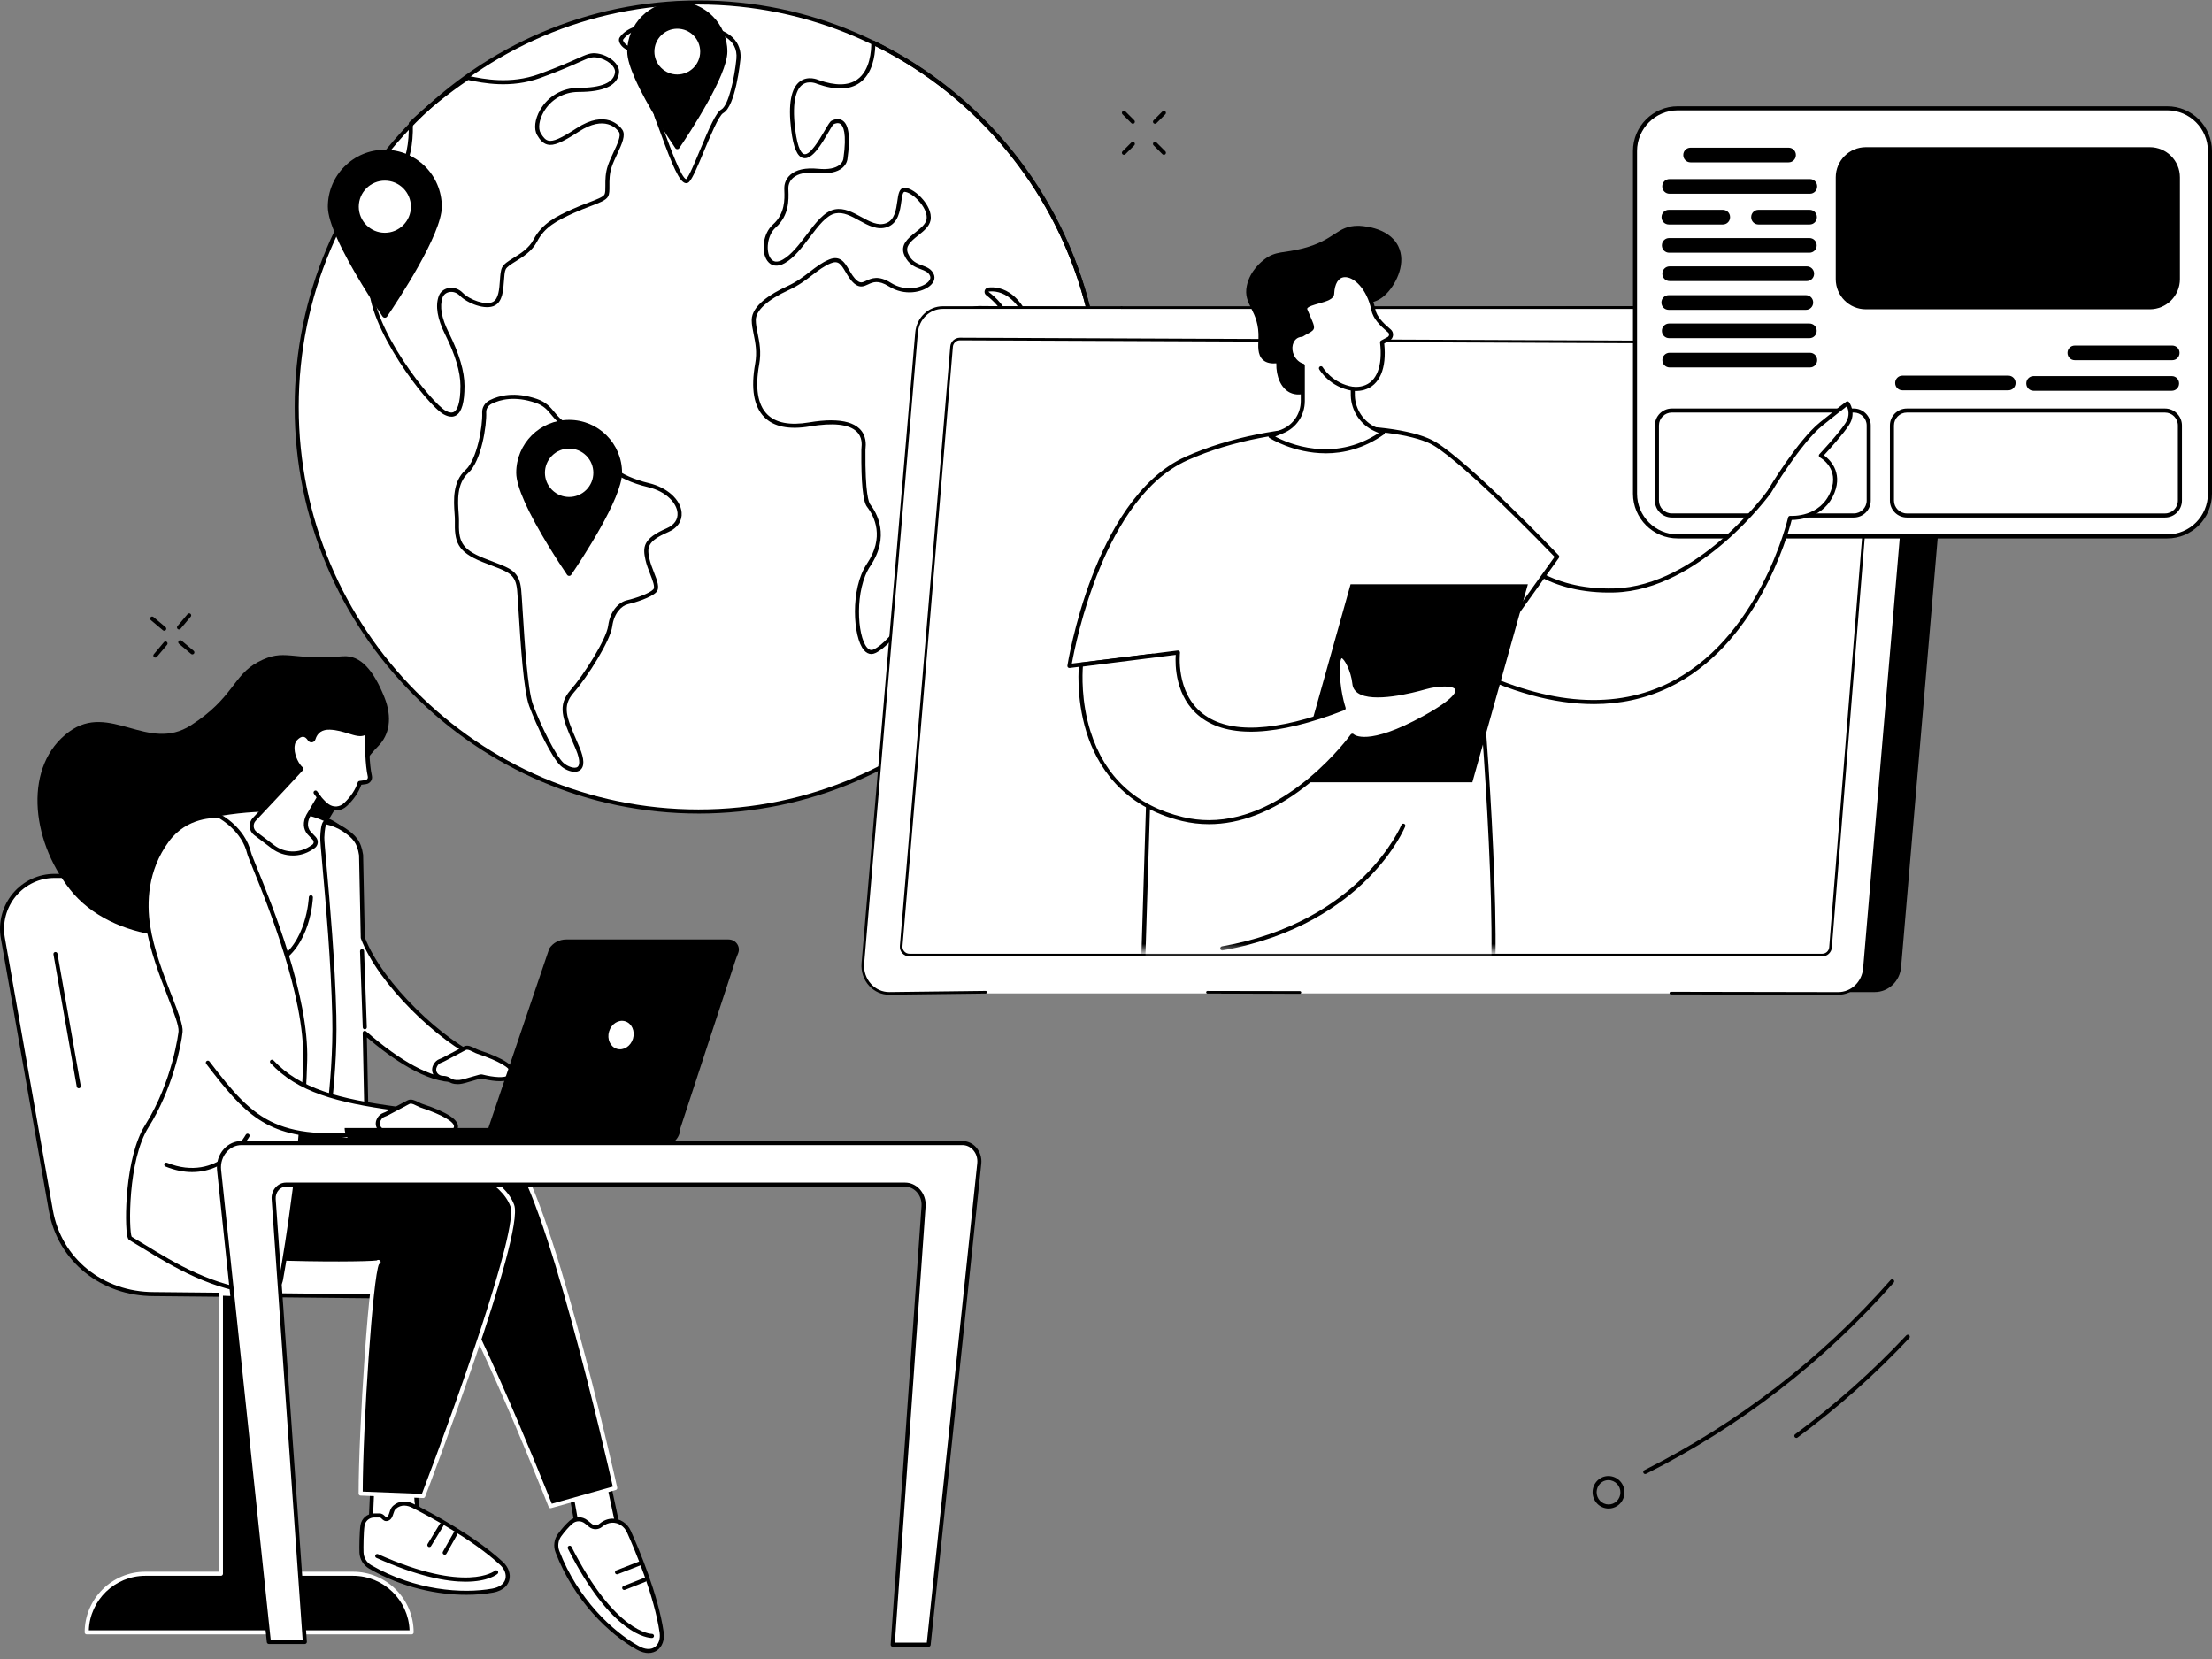 <svg xmlns="http://www.w3.org/2000/svg" width="348" height="261" viewBox="0 0 348 261" fill="none"><rect x="0" y="0" width="348" height="261" fill="#808080" stroke="none"/><path d="M109.893 127.669C144.807 127.669 173.11 99.177 173.11 64.031C173.11 28.884 144.807 0.393 109.893 0.393C74.98 0.393 46.677 28.884 46.677 64.031C46.677 99.177 74.98 127.669 109.893 127.669Z" fill="white"></path><path d="M109.894 127.988C74.859 127.988 46.357 99.295 46.357 64.027C46.357 28.759 74.859 0.069 109.894 0.069C144.928 0.069 173.43 28.762 173.43 64.03C173.43 99.298 144.928 127.99 109.894 127.99V127.988ZM109.894 0.708C75.211 0.708 46.996 29.113 46.996 64.027C46.996 98.941 75.211 127.346 109.894 127.346C144.577 127.346 172.791 98.941 172.791 64.027C172.791 29.113 144.574 0.708 109.894 0.708Z" fill="black"></path><path d="M107.96 28.818C107.914 28.818 107.869 28.813 107.82 28.802C106.87 28.593 105.777 26.023 103.961 21.034C103.599 20.035 103.285 19.176 103.081 18.704C102.568 17.525 102.608 15.355 102.646 13.258C102.678 11.58 102.705 9.996 102.434 9.287C101.956 8.033 101.513 8.041 100.336 8.068C100.165 8.071 99.985 8.076 99.789 8.076C98.61 8.076 97.834 7.405 97.53 6.833C97.34 6.473 97.321 6.135 97.477 5.904C99.617 2.746 106.496 3.536 110.191 3.963C116.067 4.639 116.657 7.62 116.488 9.335C116.459 9.636 115.734 16.722 113.782 17.793C113.091 18.172 111.727 21.442 110.731 23.829C109.783 26.104 108.964 28.066 108.414 28.622C108.285 28.751 108.126 28.821 107.96 28.821V28.818ZM100.747 7.424C101.733 7.424 102.471 7.587 103.032 9.062C103.349 9.889 103.32 11.457 103.285 13.274C103.25 15.208 103.21 17.401 103.666 18.454C103.878 18.945 104.195 19.815 104.563 20.822C105.355 23.002 107.213 28.104 107.96 28.182C108.419 27.707 109.294 25.612 110.14 23.585C111.617 20.043 112.648 17.689 113.473 17.235C114.633 16.599 115.562 12.195 115.852 9.274C116.177 5.993 112.914 4.921 110.119 4.599C106.561 4.191 99.944 3.428 98.014 6.256C98.005 6.304 98.035 6.481 98.21 6.709C98.338 6.881 98.835 7.44 99.791 7.44C99.979 7.44 100.156 7.437 100.323 7.432C100.468 7.429 100.61 7.426 100.747 7.426V7.424Z" fill="black"></path><path d="M90.395 121.416C89.664 121.416 88.8 121.019 88.206 120.482C86.84 119.252 84.401 114.178 83.255 111.079C82.366 108.681 81.904 101.257 81.598 96.346C81.507 94.875 81.426 93.605 81.359 92.872C81.131 90.412 80.113 90.026 77.393 88.992C76.939 88.82 76.442 88.632 75.897 88.412C71.872 86.801 71.485 85.187 71.563 81.887C71.571 81.594 71.544 81.205 71.512 80.757C71.375 78.783 71.166 75.797 73.244 73.929C75.022 72.328 75.959 67.111 75.857 64.918C75.819 64.096 76.284 63.342 77.07 62.947C78.537 62.211 81.01 61.58 84.471 62.761C85.932 63.258 86.595 64.067 87.234 64.845C87.774 65.503 88.284 66.123 89.28 66.628C89.984 66.985 90.862 67.205 91.713 67.42C93.569 67.887 95.489 68.371 95.03 70.336C94.509 72.559 97.411 74.893 102.089 76.007C104.941 76.686 107.057 78.579 107.234 80.612C107.35 81.949 106.59 83.074 105.148 83.697C101.737 85.171 101.786 86.175 102.186 87.972C102.336 88.645 102.613 89.354 102.881 90.042C103.4 91.368 103.845 92.515 103.255 93.154C102.465 94.007 99.911 94.802 98.797 95.052C97.795 95.278 96.595 96.459 96.327 98.516C96.026 100.809 92.43 106.496 90.242 108.99C88.389 111.103 89.13 112.824 90.749 116.594C90.881 116.898 91.015 117.214 91.155 117.542C91.952 119.421 91.979 120.646 91.23 121.18C90.999 121.344 90.712 121.416 90.403 121.416H90.395ZM77.355 63.519C76.797 63.798 76.469 64.324 76.493 64.888C76.587 66.888 75.739 72.54 73.671 74.404C71.826 76.066 72.019 78.861 72.151 80.714C72.183 81.178 72.21 81.581 72.205 81.903C72.13 85.026 72.449 86.344 76.136 87.818C76.676 88.033 77.17 88.221 77.621 88.393C80.446 89.464 81.735 89.956 81.998 92.813C82.065 93.556 82.143 94.77 82.237 96.306C82.522 100.884 83 108.547 83.853 110.859C85.073 114.151 87.476 118.965 88.633 120.007C89.272 120.584 90.381 120.995 90.851 120.659C91.063 120.506 91.461 119.924 90.556 117.794C90.416 117.467 90.282 117.15 90.15 116.849C88.526 113.069 87.632 110.988 89.75 108.571C91.84 106.19 95.403 100.583 95.682 98.435C95.994 96.059 97.395 94.711 98.647 94.429C99.995 94.126 102.18 93.363 102.774 92.721C103.096 92.375 102.677 91.309 102.274 90.275C101.998 89.566 101.711 88.833 101.552 88.111C101.104 86.089 101.104 84.744 104.885 83.112C106.074 82.596 106.681 81.729 106.587 80.671C106.461 79.232 104.952 77.352 101.933 76.632C96.813 75.411 93.784 72.825 94.399 70.194C94.699 68.905 93.512 68.537 91.549 68.043C90.666 67.82 89.753 67.592 88.985 67.203C87.871 66.639 87.293 65.935 86.735 65.256C86.125 64.512 85.548 63.811 84.259 63.371C81.007 62.262 78.709 62.842 77.353 63.524L77.355 63.519Z" fill="black"></path><path d="M137.09 102.898C136.671 102.898 136.271 102.694 135.927 102.294C134.176 100.27 133.733 92.647 136.378 88.708C139.195 84.517 137.595 81.278 136.392 79.718C135.763 78.905 135.468 75.935 135.514 70.895V70.702C135.514 70.656 135.522 70.587 135.53 70.495C135.581 69.977 135.702 68.763 134.74 67.867C133.527 66.734 131.056 66.47 127.396 67.082C124.139 67.63 121.73 67.139 120.24 65.627C118.583 63.949 118.1 61.119 118.806 57.21C119.136 55.381 118.835 53.902 118.57 52.599C118.411 51.815 118.261 51.077 118.261 50.347C118.261 48.067 121.295 46.198 123.838 45.036C125.334 44.351 126.4 43.535 127.426 42.743C128.392 42.002 129.305 41.298 130.452 40.823C132.2 40.098 132.936 41.357 133.586 42.469C133.937 43.07 134.3 43.69 134.823 44.131C135.371 44.59 135.699 44.44 136.295 44.16C137.101 43.784 138.207 43.269 140.181 44.512C142.393 45.903 144.891 45.315 145.881 44.48C146.126 44.276 146.504 43.862 146.319 43.414C146.069 42.807 145.538 42.608 144.864 42.356C143.999 42.031 142.925 41.628 142.278 40.165C141.55 38.519 142.877 37.464 144.045 36.532C144.815 35.917 145.613 35.283 145.761 34.545C145.908 33.796 145.546 32.821 144.764 31.868C143.897 30.81 142.831 30.179 142.302 30.179C142.015 30.179 141.902 30.969 141.797 31.734C141.598 33.157 141.325 35.109 139.579 35.724C138.049 36.264 136.588 35.463 135.178 34.69C133.902 33.989 132.697 33.326 131.445 33.568C130.038 33.836 128.755 35.531 127.393 37.324C126.188 38.914 124.942 40.557 123.457 41.4C122.337 42.036 121.338 41.902 120.712 41.029C119.743 39.676 119.963 36.776 121.604 35.318C123.524 33.613 123.441 31.285 123.395 30.032C123.39 29.862 123.384 29.712 123.384 29.586C123.384 29.218 123.476 28.281 124.313 27.521C125.237 26.683 126.719 26.358 128.725 26.552C130.267 26.702 131.437 26.482 132.109 25.918C132.64 25.472 132.686 24.97 132.686 24.949C133.258 20.91 132.646 19.81 132.23 19.512C131.886 19.265 131.44 19.401 131.126 19.557C131.005 19.651 130.624 20.301 130.291 20.875C129.235 22.685 127.788 25.158 126.4 24.874C125.43 24.675 124.815 23.252 124.466 20.395C123.975 16.375 124.45 13.816 125.882 12.786C127.138 11.881 128.629 12.512 128.814 12.595C131.445 13.524 133.489 13.489 134.883 12.493C136.902 11.048 137.084 7.963 137.071 6.707C137.071 6.596 137.125 6.492 137.219 6.433C137.313 6.374 137.431 6.366 137.53 6.417C154.606 14.732 167.012 30.101 171.563 48.583C171.574 48.628 171.577 48.674 171.566 48.717C171.22 50.569 170.487 53.145 168.967 54.898C167.75 56.305 167.938 57.679 168.107 58.893C168.239 59.838 168.363 60.732 167.75 61.414C167.584 61.6 167.412 61.857 167.248 62.107C166.813 62.76 166.367 63.434 165.72 63.307C164.882 63.141 164.055 61.667 162.75 55.024C161.021 46.22 157.152 45.688 155.565 45.868C155.556 45.868 155.538 45.871 155.53 45.898C155.524 45.919 155.535 45.927 155.543 45.932C156.604 46.738 158.424 48.376 158.687 50.312C158.816 51.257 158.559 52.156 157.925 52.986C155.64 55.977 155.022 58.592 156.185 60.348C157.385 62.161 157.56 63.511 156.899 65.901C156.655 66.784 155.932 67.697 155.167 68.664C153.671 70.552 152.127 72.506 153.368 74.751C155.519 78.647 150.428 90.647 146.947 93.342C145.35 94.578 143.897 96.36 142.49 98.081C140.852 100.087 139.305 101.983 137.724 102.74C137.509 102.842 137.297 102.893 137.087 102.893L137.09 102.898ZM130.774 66.129C132.796 66.129 134.27 66.554 135.178 67.402C136.37 68.516 136.223 70.004 136.169 70.562C136.163 70.627 136.155 70.675 136.155 70.707V70.906C136.091 77.75 136.706 79.085 136.897 79.332C137.952 80.696 140.062 84.374 136.91 89.068C134.45 92.73 134.815 100.033 136.41 101.878C136.843 102.378 137.211 102.284 137.45 102.171C138.902 101.475 140.406 99.633 141.999 97.684C143.427 95.933 144.904 94.124 146.558 92.843C150.14 90.069 154.67 78.44 152.809 75.068C151.365 72.447 153.196 70.133 154.668 68.272C155.393 67.356 156.075 66.492 156.284 65.735C156.958 63.289 156.617 62.163 155.653 60.706C154.885 59.546 154.093 56.952 157.417 52.599C157.944 51.909 158.158 51.171 158.054 50.4C157.823 48.693 156.139 47.189 155.156 46.445C154.936 46.279 154.84 45.997 154.912 45.731C154.985 45.462 155.213 45.267 155.492 45.237C157.256 45.036 161.547 45.578 163.379 54.906C164.676 61.506 165.479 62.615 165.844 62.687C166.064 62.73 166.443 62.172 166.714 61.761C166.891 61.492 167.076 61.216 167.272 60.995C167.686 60.534 167.592 59.852 167.471 58.99C167.294 57.709 167.074 56.114 168.481 54.487C169.888 52.862 170.583 50.443 170.922 48.676C166.443 30.574 154.353 15.497 137.702 7.225C137.654 8.782 137.267 11.583 135.253 13.024C133.674 14.155 131.429 14.214 128.583 13.204C128.572 13.202 128.561 13.196 128.551 13.191C128.54 13.185 127.251 12.592 126.247 13.317C125.406 13.927 124.523 15.637 125.097 20.325C125.495 23.569 126.163 24.181 126.526 24.253C127.469 24.447 128.943 21.917 129.735 20.559C130.315 19.565 130.583 19.119 130.836 18.991C131.502 18.655 132.127 18.658 132.6 18.996C133.561 19.686 133.795 21.657 133.32 25.021C133.32 25.027 133.269 25.77 132.538 26.399C131.719 27.099 130.417 27.368 128.661 27.196C126.87 27.022 125.516 27.301 124.743 28.002C124.096 28.59 124.026 29.309 124.026 29.591C124.026 29.712 124.031 29.854 124.037 30.013C124.085 31.369 124.176 33.895 122.031 35.799C120.686 36.994 120.441 39.55 121.236 40.656C121.666 41.255 122.307 41.319 123.145 40.844C124.515 40.066 125.723 38.473 126.889 36.938C128.325 35.044 129.684 33.254 131.33 32.94C132.807 32.655 134.171 33.407 135.492 34.132C136.837 34.87 138.108 35.568 139.372 35.125C140.75 34.639 140.984 32.982 141.169 31.651C141.319 30.569 141.464 29.543 142.307 29.543C143.151 29.543 144.335 30.335 145.264 31.465C145.796 32.112 146.649 33.391 146.394 34.674C146.201 35.641 145.312 36.349 144.45 37.037C143.14 38.081 142.377 38.795 142.869 39.91C143.406 41.129 144.262 41.448 145.092 41.76C145.812 42.031 146.558 42.31 146.915 43.172C147.165 43.776 146.939 44.431 146.298 44.971C145.13 45.957 142.353 46.636 139.842 45.057C138.164 44.002 137.315 44.397 136.569 44.746C135.933 45.041 135.277 45.347 134.415 44.625C133.806 44.115 133.398 43.414 133.035 42.796C132.31 41.556 131.878 40.93 130.699 41.419C129.63 41.862 128.749 42.538 127.818 43.255C126.811 44.029 125.669 44.907 124.107 45.621C120.75 47.157 118.903 48.838 118.903 50.349C118.903 51.015 119.048 51.724 119.198 52.473C119.474 53.834 119.789 55.376 119.437 57.325C118.771 61.017 119.193 63.659 120.696 65.179C122.034 66.532 124.252 66.962 127.291 66.452C128.591 66.234 129.751 66.124 130.774 66.124V66.129Z" fill="black"></path><path d="M71.008 65.547C70.653 65.547 70.258 65.432 69.834 65.204C67.162 63.77 57.63 51.29 58.048 44.395C58.081 43.85 58.11 43.329 58.14 42.824C58.475 36.906 58.68 33.335 62.758 26.853C63.865 25.095 64.388 22.603 64.308 19.445C64.308 19.354 64.343 19.268 64.407 19.206C67.168 16.58 70.199 14.15 73.414 11.983C73.486 11.935 73.572 11.919 73.658 11.935L73.817 11.967C76.08 12.432 80.296 13.299 84.815 11.65C87.858 10.541 89.638 9.744 90.814 9.215C92.374 8.517 92.957 8.254 94.012 8.415C95.75 8.678 97.565 10.045 97.39 11.476C97.149 13.457 94.998 14.462 90.999 14.462C88.706 14.462 86.66 15.646 85.522 17.627C84.813 18.865 84.625 20.194 85.06 20.938C85.492 21.679 85.844 22.023 86.276 22.125C87.044 22.305 88.239 21.781 90.683 20.189C95.336 17.157 97.511 19.837 97.901 20.404C98.486 21.258 97.842 22.64 97.095 24.238C96.784 24.901 96.464 25.588 96.246 26.228C95.865 27.339 95.871 28.386 95.876 29.227C95.881 29.941 95.884 30.508 95.658 30.916C95.331 31.514 94.335 31.893 92.826 32.465C92.058 32.758 91.188 33.088 90.282 33.499C87.554 34.742 85.677 35.727 84.501 37.993C83.712 39.513 82.278 40.405 81.123 41.121C80.387 41.578 79.751 41.973 79.56 42.367C79.386 42.727 79.337 43.428 79.286 44.172C79.182 45.681 79.064 47.389 77.885 48.044C76.384 48.876 73.492 47.697 72.348 46.524C71.878 46.041 71.241 45.828 70.648 45.957C70.165 46.062 69.783 46.376 69.63 46.798C69.128 48.172 69.456 50.036 70.605 52.342C72.246 55.634 73.078 58.446 73.078 60.704C73.078 63.3 72.648 64.817 71.768 65.346C71.539 65.483 71.284 65.553 71.01 65.553L71.008 65.547ZM64.952 19.571C65.014 22.788 64.461 25.352 63.301 27.194C59.308 33.536 59.12 36.847 58.779 42.859C58.749 43.364 58.72 43.887 58.688 44.432C58.261 51.427 67.941 63.461 70.135 64.637C70.677 64.93 71.115 64.981 71.435 64.79C71.891 64.516 72.436 63.585 72.436 60.696C72.436 58.539 71.628 55.822 70.03 52.622C68.8 50.154 68.462 48.116 69.026 46.572C69.257 45.941 69.813 45.477 70.514 45.326C71.325 45.152 72.181 45.431 72.807 46.073C73.902 47.198 76.461 48.097 77.573 47.48C78.448 46.994 78.553 45.469 78.647 44.123C78.706 43.283 78.755 42.555 78.986 42.083C79.26 41.524 79.966 41.084 80.787 40.574C81.875 39.9 83.226 39.059 83.935 37.695C85.301 35.064 87.699 33.971 90.019 32.913C90.943 32.492 91.824 32.159 92.6 31.863C93.824 31.399 94.882 30.996 95.097 30.604C95.242 30.341 95.24 29.823 95.237 29.227C95.231 28.338 95.226 27.232 95.642 26.018C95.873 25.347 96.201 24.646 96.518 23.967C97.127 22.665 97.756 21.317 97.377 20.764C97.047 20.283 95.191 18.017 91.034 20.723C88.387 22.447 87.106 22.976 86.131 22.745C85.363 22.562 84.88 21.891 84.509 21.26C83.956 20.312 84.136 18.76 84.968 17.308C86.222 15.125 88.475 13.82 90.999 13.82C94.625 13.82 96.561 13.004 96.757 11.395C96.872 10.445 95.468 9.28 93.918 9.046C93.048 8.914 92.592 9.118 91.077 9.798C89.891 10.329 88.099 11.132 85.035 12.249C80.344 13.96 76.016 13.071 73.688 12.59L73.661 12.585C70.556 14.684 67.627 17.034 64.952 19.569V19.571Z" fill="black"></path><path d="M170.129 75.495C169.173 75.281 169.385 77.633 168.113 78.059C166.84 78.486 166.308 79.128 166.628 81.478C166.947 83.827 166.416 86.925 165.143 88.102C163.87 89.278 162.065 90.132 161.958 93.015C161.851 95.899 159.198 98.678 157.608 99.639C156.015 100.6 153.575 102.096 153.575 104.553C153.575 106.134 153.534 108.156 153.899 109.714C162.323 101.489 168.478 90.924 171.332 79.061C171.083 77.485 170.677 75.619 170.132 75.495H170.129Z" fill="white"></path><path d="M97.864 74.379C97.864 78.426 91.413 88.151 89.87 90.422C89.711 90.656 89.367 90.656 89.209 90.422C88.103 88.795 84.483 83.35 82.514 78.901C81.733 77.137 81.215 75.528 81.215 74.379C81.215 69.782 84.942 66.056 89.539 66.056C94.136 66.056 97.864 69.782 97.864 74.379Z" fill="black"></path><path d="M92.231 77.072C93.718 75.585 93.718 73.174 92.231 71.688C90.744 70.201 88.333 70.201 86.846 71.688C85.359 73.174 85.359 75.585 86.846 77.072C88.333 78.559 90.744 78.559 92.231 77.072Z" fill="white"></path><path d="M69.508 32.52C69.508 36.878 62.561 47.35 60.899 49.796C60.727 50.048 60.359 50.046 60.187 49.796C58.995 48.043 55.096 42.178 52.98 37.388C52.139 35.487 51.578 33.758 51.578 32.52C51.578 27.569 55.593 23.558 60.542 23.558C65.49 23.558 69.505 27.572 69.505 32.52H69.508Z" fill="black"></path><path d="M60.544 36.62C62.808 36.62 64.644 34.784 64.644 32.52C64.644 30.256 62.808 28.42 60.544 28.42C58.279 28.42 56.443 30.256 56.443 32.52C56.443 34.784 58.279 36.62 60.544 36.62Z" fill="white"></path><path d="M114.435 8.118C114.435 11.947 108.331 21.151 106.868 23.302C106.717 23.522 106.393 23.522 106.242 23.302C105.195 21.761 101.768 16.608 99.908 12.398C99.169 10.728 98.678 9.206 98.678 8.118C98.678 3.766 102.206 0.24 106.556 0.24C110.906 0.24 114.435 3.768 114.435 8.118Z" fill="black"></path><path d="M106.554 11.72C108.544 11.72 110.157 10.107 110.157 8.117C110.157 6.127 108.544 4.514 106.554 4.514C104.564 4.514 102.95 6.127 102.95 8.117C102.95 10.107 104.564 11.72 106.554 11.72Z" fill="white"></path><path d="M28.165 99.031C28.092 99.031 28.02 99.007 27.958 98.956C27.824 98.843 27.805 98.639 27.918 98.504L29.515 96.603C29.628 96.469 29.832 96.45 29.966 96.563C30.101 96.676 30.119 96.88 30.007 97.014L28.409 98.915C28.345 98.99 28.256 99.031 28.165 99.031Z" fill="black"></path><path d="M24.443 103.457C24.37 103.457 24.298 103.433 24.236 103.382C24.102 103.269 24.083 103.065 24.196 102.931L25.794 101.03C25.906 100.896 26.108 100.877 26.245 100.99C26.379 101.103 26.398 101.307 26.285 101.441L24.687 103.342C24.623 103.417 24.534 103.457 24.443 103.457Z" fill="black"></path><path d="M25.839 99.233C25.767 99.233 25.694 99.209 25.633 99.158L23.731 97.56C23.597 97.448 23.578 97.243 23.691 97.109C23.804 96.975 24.008 96.956 24.142 97.069L26.043 98.666C26.178 98.779 26.196 98.983 26.084 99.118C26.019 99.193 25.93 99.233 25.839 99.233Z" fill="black"></path><path d="M30.267 102.955C30.195 102.955 30.122 102.931 30.06 102.88L28.159 101.282C28.025 101.169 28.006 100.965 28.119 100.831C28.232 100.697 28.436 100.678 28.57 100.791L30.471 102.388C30.605 102.501 30.624 102.705 30.511 102.839C30.447 102.914 30.358 102.955 30.267 102.955Z" fill="black"></path><path d="M178.218 19.473C178.137 19.473 178.054 19.441 177.992 19.379L176.596 17.983C176.469 17.857 176.469 17.655 176.596 17.529C176.722 17.403 176.923 17.403 177.049 17.529L178.446 18.925C178.572 19.052 178.572 19.253 178.446 19.379C178.384 19.441 178.301 19.473 178.22 19.473H178.218Z" fill="black"></path><path d="M183.105 24.356C183.025 24.356 182.941 24.324 182.88 24.262L181.483 22.866C181.357 22.74 181.357 22.538 181.483 22.412C181.61 22.286 181.811 22.286 181.937 22.412L183.333 23.808C183.46 23.934 183.46 24.136 183.333 24.262C183.272 24.324 183.188 24.356 183.108 24.356H183.105Z" fill="black"></path><path d="M176.821 24.356C176.741 24.356 176.657 24.324 176.596 24.262C176.469 24.136 176.469 23.934 176.596 23.808L177.992 22.412C178.118 22.286 178.32 22.286 178.446 22.412C178.572 22.538 178.572 22.74 178.446 22.866L177.049 24.262C176.988 24.324 176.904 24.356 176.824 24.356H176.821Z" fill="black"></path><path d="M181.708 19.473C181.627 19.473 181.544 19.441 181.482 19.379C181.356 19.253 181.356 19.052 181.482 18.925L182.879 17.529C183.005 17.403 183.206 17.403 183.333 17.529C183.459 17.655 183.459 17.857 183.333 17.983L181.936 19.379C181.874 19.441 181.791 19.473 181.711 19.473H181.708Z" fill="black"></path><path d="M253.077 237.327C252.9 237.327 252.72 237.308 252.543 237.268C251.88 237.123 251.313 236.723 250.948 236.14C250.201 234.954 250.537 233.375 251.697 232.618C252.256 232.252 252.924 232.132 253.577 232.274C254.24 232.419 254.807 232.819 255.172 233.402C255.918 234.588 255.583 236.167 254.423 236.924C254.014 237.19 253.553 237.327 253.077 237.327ZM253.042 232.859C252.691 232.859 252.347 232.961 252.046 233.157C251.176 233.724 250.926 234.911 251.488 235.802C251.761 236.237 252.186 236.535 252.68 236.645C253.163 236.75 253.657 236.661 254.071 236.39C254.941 235.824 255.191 234.637 254.629 233.745C254.355 233.31 253.931 233.012 253.437 232.902C253.305 232.873 253.174 232.859 253.042 232.859Z" fill="black"></path><path d="M258.843 231.901C258.724 231.901 258.612 231.836 258.555 231.723C258.475 231.565 258.539 231.374 258.698 231.294C273.445 223.862 286.482 213.793 297.446 201.369C297.564 201.237 297.766 201.224 297.897 201.339C298.029 201.457 298.042 201.659 297.924 201.79C286.906 214.276 273.805 224.393 258.985 231.863C258.939 231.887 258.888 231.898 258.84 231.898L258.843 231.901Z" fill="black"></path><path d="M282.607 226.217C282.508 226.217 282.411 226.171 282.35 226.088C282.245 225.946 282.275 225.744 282.417 225.64C288.684 221.005 294.57 215.769 299.909 210.077C300.03 209.948 300.231 209.943 300.36 210.064C300.489 210.184 300.497 210.386 300.373 210.517C295.008 216.239 289.092 221.502 282.795 226.158C282.739 226.201 282.672 226.22 282.605 226.22L282.607 226.217Z" fill="black"></path><path d="M182.227 48.39L303.435 48.023C305.873 48.023 307.785 50.197 307.571 52.721L299.088 152.143C298.897 154.369 297.103 156.077 294.952 156.077L145.651 156.053C143.213 156.053 141.277 153.652 141.492 151.128L149.977 52.324C150.168 50.098 151.892 48.146 154.043 48.146L182.23 48.388L182.227 48.39Z" fill="black"></path><path d="M176.449 48.392H297.635C300.073 48.392 301.985 50.577 301.77 53.115L293.325 152.333C293.135 154.572 291.341 156.288 289.19 156.288H139.886C137.448 156.288 135.536 154.102 135.751 151.565L144.196 52.347C144.387 50.107 146.18 48.392 148.331 48.392H176.449Z" fill="white"></path><path d="M151.015 53.338L294.207 53.953C294.969 53.956 295.568 54.608 295.506 55.368L287.988 149.049C287.934 149.731 287.365 150.255 286.682 150.255H143.082C142.314 150.255 141.713 149.6 141.777 148.834L149.704 54.538C149.761 53.856 150.332 53.335 151.015 53.338Z" fill="white"></path><path d="M286.68 150.464H143.082C142.658 150.464 142.253 150.284 141.965 149.973C141.678 149.661 141.536 149.24 141.571 148.818L149.498 54.522C149.562 53.74 150.228 53.131 151.009 53.131H151.015L294.204 53.746C294.626 53.746 295.031 53.926 295.316 54.237C295.6 54.549 295.745 54.965 295.711 55.386L288.192 149.068C288.13 149.852 287.464 150.464 286.677 150.464H286.68ZM151.009 53.544C150.44 53.544 149.959 53.987 149.911 54.554L141.984 148.85C141.957 149.162 142.059 149.46 142.271 149.688C142.484 149.919 142.771 150.045 143.082 150.045H286.68C287.252 150.045 287.733 149.599 287.778 149.03L295.297 55.349C295.321 55.04 295.219 54.742 295.01 54.514C294.8 54.285 294.513 54.159 294.201 54.157L151.009 53.542H151.004L151.009 53.544Z" fill="black"></path><path d="M139.889 156.496C138.686 156.496 137.569 155.999 136.739 155.094C135.869 154.146 135.434 152.852 135.544 151.544L143.989 52.326C144.191 49.964 146.057 48.181 148.331 48.181H176.449C176.564 48.181 176.656 48.275 176.656 48.387C176.656 48.5 176.562 48.594 176.449 48.594H148.331C146.274 48.594 144.585 50.213 144.403 52.359L135.958 151.577C135.856 152.769 136.253 153.947 137.045 154.809C137.794 155.626 138.804 156.077 139.886 156.077L155.069 155.894C155.182 155.894 155.276 155.985 155.276 156.098C155.276 156.214 155.184 156.308 155.071 156.308L139.889 156.49V156.496Z" fill="black"></path><path d="M204.505 156.34L189.965 156.313C189.849 156.313 189.758 156.219 189.758 156.106C189.758 155.991 189.852 155.899 189.965 155.899L204.505 155.926C204.621 155.926 204.712 156.02 204.712 156.136C204.712 156.251 204.618 156.343 204.505 156.343V156.34Z" fill="black"></path><path d="M289.19 156.495L262.869 156.447C262.753 156.447 262.662 156.353 262.662 156.24C262.662 156.125 262.756 156.033 262.869 156.033L289.19 156.082C291.247 156.082 292.933 154.463 293.116 152.317L301.561 53.099C301.663 51.907 301.265 50.728 300.473 49.866C299.724 49.05 298.714 48.599 297.632 48.599H176.446C176.331 48.599 176.239 48.505 176.239 48.392C176.239 48.279 176.333 48.185 176.446 48.185H297.632C298.833 48.185 299.95 48.682 300.779 49.587C301.649 50.535 302.084 51.829 301.974 53.137L293.529 152.355C293.328 154.718 291.462 156.5 289.187 156.5L289.19 156.495Z" fill="black"></path><path d="M340.959 17.043H263.948C260.236 17.043 257.227 20.052 257.227 23.764V77.677C257.227 81.388 260.236 84.397 263.948 84.397H340.959C344.671 84.397 347.68 81.388 347.68 77.677V23.764C347.68 20.052 344.671 17.043 340.959 17.043Z" fill="white"></path><path d="M281.397 23.236H265.957C265.329 23.236 264.821 23.745 264.821 24.372V24.407C264.821 25.034 265.329 25.543 265.957 25.543H281.397C282.024 25.543 282.533 25.034 282.533 24.407V24.372C282.533 23.745 282.024 23.236 281.397 23.236Z" fill="black"></path><path d="M284.746 28.172H262.649C262.021 28.172 261.513 28.68 261.513 29.308V29.343C261.513 29.97 262.021 30.478 262.649 30.478H284.746C285.373 30.478 285.882 29.97 285.882 29.343V29.308C285.882 28.68 285.373 28.172 284.746 28.172Z" fill="black"></path><path d="M284.673 37.452H262.592C261.965 37.452 261.456 37.961 261.456 38.588V38.623C261.456 39.25 261.965 39.759 262.592 39.759H284.673C285.3 39.759 285.809 39.25 285.809 38.623V38.588C285.809 37.961 285.3 37.452 284.673 37.452Z" fill="black"></path><path d="M284.265 41.909H262.664C262.037 41.909 261.528 42.418 261.528 43.045V43.08C261.528 43.707 262.037 44.216 262.664 44.216H284.265C284.892 44.216 285.4 43.707 285.4 43.08V43.045C285.4 42.418 284.892 41.909 284.265 41.909Z" fill="black"></path><path d="M284.119 46.438H262.519C261.892 46.438 261.383 46.947 261.383 47.574V47.609C261.383 48.236 261.892 48.745 262.519 48.745H284.119C284.747 48.745 285.255 48.236 285.255 47.609V47.574C285.255 46.947 284.747 46.438 284.119 46.438Z" fill="black"></path><path d="M284.673 50.895H262.592C261.965 50.895 261.456 51.404 261.456 52.031V52.066C261.456 52.694 261.965 53.202 262.592 53.202H284.673C285.3 53.202 285.809 52.694 285.809 52.066V52.031C285.809 51.404 285.3 50.895 284.673 50.895Z" fill="black"></path><path d="M284.749 55.5H262.668C262.04 55.5 261.532 56.008 261.532 56.636V56.671C261.532 57.298 262.04 57.806 262.668 57.806H284.749C285.376 57.806 285.884 57.298 285.884 56.671V56.636C285.884 56.008 285.376 55.5 284.749 55.5Z" fill="black"></path><path d="M284.705 33.01H276.641C276.014 33.01 275.505 33.518 275.505 34.145V34.18C275.505 34.808 276.014 35.316 276.641 35.316H284.705C285.332 35.316 285.841 34.808 285.841 34.18V34.145C285.841 33.518 285.332 33.01 284.705 33.01Z" fill="black"></path><path d="M271.045 33.01H262.538C261.91 33.01 261.402 33.518 261.402 34.145V34.18C261.402 34.808 261.91 35.316 262.538 35.316H271.045C271.672 35.316 272.181 34.808 272.181 34.18V34.145C272.181 33.518 271.672 33.01 271.045 33.01Z" fill="black"></path><path d="M341.686 59.17H319.922C319.295 59.17 318.786 59.678 318.786 60.306V60.341C318.786 60.968 319.295 61.476 319.922 61.476H341.686C342.313 61.476 342.822 60.968 342.822 60.341V60.306C342.822 59.678 342.313 59.17 341.686 59.17Z" fill="black"></path><path d="M315.964 59.097H299.294C298.667 59.097 298.158 59.605 298.158 60.233V60.267C298.158 60.895 298.667 61.403 299.294 61.403H315.964C316.592 61.403 317.1 60.895 317.1 60.267V60.233C317.1 59.605 316.592 59.097 315.964 59.097Z" fill="black"></path><path d="M341.759 54.363H326.41C325.783 54.363 325.274 54.872 325.274 55.499V55.534C325.274 56.161 325.783 56.67 326.41 56.67H341.759C342.387 56.67 342.895 56.161 342.895 55.534V55.499C342.895 54.872 342.387 54.363 341.759 54.363Z" fill="black"></path><path d="M340.608 81.419H299.996C298.524 81.419 297.329 80.221 297.329 78.752V66.933C297.329 65.462 298.527 64.267 299.996 64.267H340.608C342.079 64.267 343.274 65.464 343.274 66.933V78.752C343.274 80.224 342.076 81.419 340.608 81.419ZM299.996 64.906C298.879 64.906 297.968 65.816 297.968 66.933V78.752C297.968 79.869 298.879 80.78 299.996 80.78H340.608C341.725 80.78 342.635 79.869 342.635 78.752V66.933C342.635 65.816 341.725 64.906 340.608 64.906H299.996Z" fill="black"></path><path d="M291.647 81.419H263.019C261.547 81.419 260.353 80.221 260.353 78.752V66.933C260.353 65.462 261.55 64.267 263.019 64.267H291.647C293.118 64.267 294.313 65.464 294.313 66.933V78.752C294.313 80.224 293.116 81.419 291.647 81.419ZM263.019 64.903C261.902 64.903 260.992 65.813 260.992 66.93V78.75C260.992 79.867 261.902 80.777 263.019 80.777H291.647C292.764 80.777 293.674 79.867 293.674 78.75V66.93C293.674 65.813 292.764 64.903 291.647 64.903H263.019Z" fill="black"></path><path d="M293.548 48.658L338.212 48.658C340.831 48.658 342.954 46.535 342.954 43.916V27.895C342.954 25.276 340.831 23.153 338.212 23.153L293.548 23.153C290.929 23.153 288.806 25.276 288.806 27.895V43.916C288.806 46.535 290.929 48.658 293.548 48.658Z" fill="black"></path><path d="M340.959 84.713H263.946C260.063 84.713 256.905 81.556 256.905 77.673V23.76C256.905 19.877 260.063 16.72 263.946 16.72H340.959C344.842 16.72 348 19.877 348 23.76V77.673C348 81.556 344.842 84.713 340.959 84.713ZM263.948 17.361C260.42 17.361 257.549 20.232 257.549 23.763V77.676C257.549 81.204 260.42 84.077 263.948 84.077H340.962C344.49 84.077 347.361 81.207 347.361 77.676V23.76C347.361 20.232 344.49 17.359 340.962 17.359H263.948V17.361Z" fill="black"></path><path d="M68.342 204.036L24.209 203.595C16.229 203.595 9.403 198.386 8.004 190.455L0.447 147.593C-0.452 142.486 3.439 137.801 8.575 137.801H37.372L68.339 204.033L68.342 204.036Z" fill="white"></path><path d="M68.339 204.354L24.207 203.914C15.875 203.914 9.081 198.402 7.69 190.51L0.134 147.649C-0.315 145.103 0.378 142.515 2.032 140.541C3.665 138.595 6.049 137.48 8.576 137.48H37.373C37.496 137.48 37.609 137.553 37.663 137.666L68.629 203.898C68.675 203.997 68.667 204.115 68.608 204.207C68.549 204.298 68.447 204.354 68.339 204.354ZM8.579 138.122C6.243 138.122 4.035 139.156 2.523 140.955C0.99 142.781 0.348 145.181 0.765 147.539L8.321 190.4C9.658 197.98 16.192 203.275 24.21 203.275L67.837 203.71L37.172 138.122H8.579Z" fill="black"></path><path d="M55.526 247.589H42.011V203.796L34.75 203.52V247.589H22.865C17.771 247.589 13.639 251.719 13.639 256.815H64.75C64.75 251.722 60.62 247.589 55.523 247.589H55.526Z" fill="black"></path><path d="M64.754 257.132H13.64C13.463 257.132 13.32 256.989 13.32 256.812C13.32 251.549 17.603 247.267 22.866 247.267H34.432V203.519C34.432 203.433 34.467 203.35 34.531 203.288C34.593 203.229 34.679 203.194 34.765 203.2L42.026 203.476C42.198 203.482 42.335 203.624 42.335 203.796V247.267H55.53C60.793 247.267 65.076 251.549 65.076 256.812C65.076 256.989 64.934 257.132 64.757 257.132H64.754ZM13.967 256.493H64.429C64.26 251.729 60.334 247.909 55.53 247.909H42.015C41.838 247.909 41.696 247.766 41.696 247.589V204.105L35.076 203.852V247.589C35.076 247.766 34.934 247.909 34.757 247.909H22.872C18.068 247.909 14.142 251.729 13.973 256.493H13.967Z" fill="white"></path><path d="M12.386 171.216C12.233 171.216 12.098 171.106 12.072 170.95L8.409 150.144C8.379 149.969 8.495 149.803 8.669 149.773C8.841 149.744 9.01 149.859 9.04 150.034L12.703 170.84C12.735 171.015 12.617 171.181 12.442 171.211C12.423 171.213 12.405 171.216 12.386 171.216Z" fill="black"></path><path d="M53.904 103.252C56.804 102.994 58.831 105.639 60.453 109.642C61.777 112.91 61.256 115.633 59.468 117.424C53.681 123.221 47.4 139.951 38.815 145.037C31.965 149.096 17.626 148.345 11.001 139.927C4.704 131.926 3.745 120.334 10.872 115.117C17.279 110.429 23.243 118.463 30.042 114.105C36.745 109.806 36.64 106.243 40.603 104.146C44.86 101.896 45.684 103.974 53.901 103.247L53.904 103.252Z" fill="black"></path><path d="M95.234 230.625C95.172 230.877 98.128 244.394 98.128 244.394L91.337 243.258L89.291 231.828L95.234 230.625Z" fill="white"></path><path d="M98.128 244.713C98.109 244.713 98.093 244.713 98.074 244.708L91.283 243.572C91.149 243.551 91.044 243.446 91.02 243.312L88.974 231.881C88.944 231.71 89.054 231.546 89.226 231.511L95.168 230.308C95.273 230.287 95.386 230.321 95.461 230.399C95.523 230.464 95.555 230.55 95.55 230.636C95.595 231.199 97.298 239.11 98.436 244.321C98.458 244.426 98.428 244.533 98.356 244.611C98.294 244.676 98.211 244.711 98.125 244.711L98.128 244.713ZM91.611 242.979L97.711 243.999C95.698 234.781 95.126 231.919 94.97 231.003L89.658 232.08L91.611 242.979Z" fill="black"></path><path d="M94.521 239.959C94.937 239.61 95.531 239.269 96.285 239.237C97.424 239.189 98.46 239.9 98.933 240.947C100.112 243.565 103.216 250.855 104.094 256.813C104.405 258.918 102.816 260.631 100.34 259.251C96.282 256.99 90.651 251.798 87.706 244.132C87.367 243.251 87.488 242.258 88.044 241.498C88.498 240.877 89.113 240.126 89.827 239.487C90.509 238.874 91.538 238.866 92.247 239.449L92.886 239.973C93.364 240.367 94.051 240.359 94.524 239.962L94.521 239.959Z" fill="white"></path><path d="M102.01 260.07C101.51 260.07 100.901 259.933 100.181 259.53C95.936 257.165 90.348 251.907 87.405 244.247C87.023 243.254 87.163 242.155 87.783 241.31C88.379 240.496 88.994 239.801 89.612 239.247C90.415 238.528 91.607 238.509 92.448 239.199L93.087 239.723C93.444 240.015 93.962 240.013 94.317 239.715C94.902 239.223 95.579 238.947 96.274 238.917C97.509 238.863 98.691 239.629 99.225 240.815C100.493 243.632 103.535 250.825 104.411 256.765C104.59 257.981 104.185 259.093 103.355 259.665C103.084 259.852 102.633 260.07 102.01 260.07ZM91.049 239.333C90.686 239.333 90.326 239.462 90.036 239.723C89.451 240.246 88.868 240.907 88.299 241.685C87.808 242.354 87.697 243.227 88.001 244.016C90.885 251.518 96.344 256.66 100.493 258.972C101.47 259.517 102.359 259.576 102.99 259.138C103.618 258.706 103.919 257.831 103.774 256.859C102.909 250.997 99.894 243.871 98.64 241.079C98.213 240.125 97.27 239.516 96.298 239.556C95.737 239.58 95.208 239.798 94.725 240.203C94.134 240.7 93.272 240.705 92.676 240.217L92.037 239.693C91.747 239.454 91.395 239.333 91.046 239.333H91.049Z" fill="black"></path><path d="M102.547 257.694C102.012 257.694 96.284 257.359 89.34 243.635C89.26 243.477 89.324 243.286 89.483 243.206C89.641 243.125 89.832 243.19 89.912 243.348C96.781 256.924 102.426 257.055 102.557 257.055C102.563 257.055 102.563 257.055 102.565 257.055C102.737 257.055 102.882 257.192 102.888 257.367C102.893 257.541 102.756 257.689 102.581 257.697C102.573 257.697 102.563 257.697 102.549 257.697L102.547 257.694Z" fill="black"></path><path d="M98.202 250.141C98.076 250.141 97.955 250.063 97.904 249.94C97.84 249.776 97.92 249.591 98.084 249.524L101.304 248.254C101.467 248.189 101.653 248.27 101.72 248.434C101.784 248.597 101.704 248.783 101.54 248.85L98.32 250.12C98.283 250.136 98.242 250.141 98.202 250.141Z" fill="black"></path><path d="M97.072 247.676C96.943 247.676 96.822 247.598 96.774 247.472C96.709 247.308 96.793 247.123 96.956 247.058L100.732 245.59C100.896 245.525 101.081 245.606 101.145 245.772C101.21 245.936 101.127 246.121 100.963 246.186L97.187 247.654C97.15 247.67 97.109 247.676 97.072 247.676Z" fill="black"></path><path d="M66.255 230.587C66.207 230.689 65.828 232.276 65.535 234.95C65.047 239.405 70.033 243.532 70.033 243.532L58.221 241.939L58.672 231.629L66.258 230.587H66.255Z" fill="white"></path><path d="M70.031 243.851C70.017 243.851 70.001 243.851 69.988 243.848L58.175 242.256C58.012 242.234 57.891 242.089 57.899 241.925L58.35 231.615C58.358 231.459 58.474 231.333 58.627 231.311L66.212 230.27C66.328 230.254 66.446 230.302 66.516 230.399C66.583 230.49 66.596 230.608 66.551 230.713C66.505 230.85 66.148 232.321 65.853 234.987C65.388 239.216 70.187 243.246 70.235 243.287C70.345 243.378 70.38 243.531 70.324 243.663C70.272 243.781 70.157 243.853 70.031 243.853V243.851ZM58.551 241.66L69.064 243.077C67.652 241.692 64.829 238.44 65.216 234.915C65.42 233.051 65.67 231.674 65.828 230.968L58.978 231.908L58.551 241.66Z" fill="black"></path><path d="M60.947 238.947C61.64 238.719 61.481 237.648 62.048 237.143C62.902 236.383 63.971 236.397 64.991 236.912C67.539 238.198 74.497 241.888 78.895 245.961C80.45 247.4 80.284 249.741 77.499 250.241C72.937 251.062 65.324 250.606 58.251 246.522C57.44 246.052 56.911 245.204 56.871 244.261C56.836 243.491 56.871 240.937 57.029 239.987C57.18 239.076 57.972 238.419 58.885 238.419H59.706C60.324 238.421 60.359 239.143 60.947 238.95V238.947Z" fill="white"></path><path d="M73.364 250.903C68.895 250.903 63.34 249.829 58.09 246.795C57.171 246.266 56.597 245.321 56.548 244.271C56.514 243.484 56.548 240.912 56.71 239.929C56.884 238.866 57.794 238.096 58.877 238.096H59.706C60.128 238.098 60.372 238.34 60.533 238.498C60.705 238.667 60.729 238.681 60.845 238.641C61.062 238.568 61.151 238.326 61.275 237.934C61.387 237.583 61.514 237.185 61.833 236.903C62.73 236.103 63.903 236.004 65.133 236.624C67.875 238.007 74.725 241.661 79.113 245.724C80.01 246.553 80.388 247.67 80.106 248.64C79.937 249.214 79.384 250.227 77.555 250.554C76.328 250.774 74.91 250.903 73.364 250.903ZM58.879 238.735C58.114 238.735 57.469 239.28 57.346 240.034C57.193 240.963 57.158 243.498 57.193 244.244C57.23 245.077 57.687 245.823 58.415 246.245C65.332 250.24 72.781 250.766 77.445 249.926C78.549 249.727 79.277 249.206 79.494 248.463C79.709 247.727 79.397 246.86 78.68 246.196C74.355 242.19 67.566 238.571 64.849 237.199C64.156 236.85 63.144 236.597 62.263 237.384C62.075 237.553 61.983 237.835 61.889 238.133C61.747 238.574 61.589 239.076 61.049 239.253C60.552 239.417 60.273 239.14 60.088 238.957C59.943 238.815 59.862 238.74 59.709 238.74H58.885C58.885 238.74 58.882 238.74 58.879 238.74V238.735Z" fill="black"></path><path d="M73.251 248.841C70.273 248.841 65.769 248.03 59.215 245.093C59.053 245.02 58.981 244.833 59.053 244.669C59.126 244.508 59.314 244.435 59.478 244.508C73.377 250.734 77.81 247.158 77.853 247.12C77.987 247.005 78.189 247.021 78.304 247.152C78.42 247.287 78.406 247.485 78.275 247.601C78.175 247.689 76.792 248.839 73.253 248.839L73.251 248.841Z" fill="black"></path><path d="M69.958 244.591C69.905 244.591 69.851 244.577 69.803 244.55C69.65 244.464 69.593 244.268 69.682 244.115L71.39 241.084C71.475 240.931 71.671 240.874 71.825 240.963C71.978 241.049 72.034 241.245 71.945 241.398L70.238 244.429C70.178 244.534 70.071 244.593 69.958 244.593V244.591Z" fill="black"></path><path d="M67.545 243.39C67.488 243.39 67.432 243.374 67.378 243.344C67.228 243.253 67.18 243.054 67.271 242.904L69.193 239.746C69.285 239.596 69.484 239.548 69.634 239.639C69.784 239.73 69.832 239.929 69.741 240.079L67.816 243.237C67.757 243.336 67.649 243.39 67.542 243.39H67.545Z" fill="black"></path><path d="M34.25 178.608C34.25 178.608 75.601 176.815 80.12 181.012C86.253 186.707 96.785 234.106 96.785 234.106L86.613 236.957C86.613 236.957 71.288 198.056 67.491 198.056C63.694 198.056 27.892 196.778 27.892 196.778L34.248 178.608H34.25Z" fill="black"></path><path d="M86.616 237.277C86.487 237.277 86.366 237.199 86.317 237.073C86.28 236.976 82.44 227.24 78.184 217.633C70.488 200.253 68.144 198.376 67.491 198.376C63.732 198.376 28.241 197.111 27.881 197.098C27.779 197.095 27.685 197.041 27.628 196.958C27.572 196.875 27.556 196.767 27.591 196.671L33.947 178.501C33.99 178.377 34.105 178.292 34.234 178.286C35.928 178.214 75.77 176.536 80.337 180.775C86.471 186.47 96.666 232.095 97.099 234.033C97.136 234.2 97.037 234.366 96.873 234.412L86.701 237.263C86.672 237.271 86.642 237.274 86.616 237.274V237.277ZM28.34 196.475C32.432 196.62 63.971 197.737 67.494 197.737C68.2 197.737 70.074 197.737 78.772 217.378C82.636 226.104 86.159 234.935 86.809 236.571L96.409 233.88C95.504 229.861 85.644 186.578 79.905 181.248C75.697 177.341 37.717 178.791 34.484 178.92L28.343 196.475H28.34Z" fill="white"></path><path d="M26.116 177.305C26.116 177.305 20.663 193.313 25.002 196.234C29.341 199.156 60.625 198.906 59.54 198.541C58.455 198.176 56.742 224.752 56.742 234.974L66.591 235.353C66.591 235.353 82.287 194.25 80.595 189.661C77.569 181.45 54.747 178.679 47.292 177.581C45.756 177.356 26.116 177.305 26.116 177.305Z" fill="black"></path><path d="M66.589 235.672C66.589 235.672 66.581 235.672 66.575 235.672L56.726 235.293C56.554 235.288 56.417 235.145 56.417 234.973C56.417 230.132 56.801 221.417 57.373 213.286C58.066 203.429 58.6 200.116 58.938 198.956C56.605 199.123 49.586 199.12 43.635 198.919C36.323 198.672 27.123 198.051 24.819 196.499C20.327 193.476 25.582 177.865 25.807 177.202C25.85 177.073 25.974 176.984 26.111 176.984C26.914 176.984 45.791 177.038 47.333 177.264C47.776 177.328 48.275 177.401 48.82 177.478C57.545 178.727 77.977 181.648 80.89 189.548C82.604 194.196 67.528 233.781 66.884 235.465C66.836 235.588 66.718 235.672 66.586 235.672H66.589ZM57.061 234.665L66.374 235.024C71.806 220.783 81.594 193.296 80.294 189.773C77.515 182.231 57.346 179.347 48.734 178.115C48.189 178.037 47.687 177.964 47.244 177.9C45.837 177.693 28.56 177.634 26.347 177.626C25.721 179.538 21.358 193.395 25.182 195.968C29.145 198.634 56.519 198.65 59.269 198.301C59.271 198.301 59.277 198.296 59.279 198.293C59.387 198.215 59.518 198.194 59.642 198.234C59.846 198.304 59.881 198.47 59.886 198.521C59.9 198.645 59.833 198.776 59.725 198.841C59.706 198.851 59.674 198.862 59.628 198.873C58.659 200.822 57.093 224.212 57.064 234.662L57.061 234.665Z" fill="white"></path><path d="M31.016 128.763C31.016 128.763 31.161 126.124 29.531 153.638C29.531 153.638 30.654 174.927 30.793 177.328C30.933 179.728 51.755 178.684 51.755 178.684C54.217 167.887 53.948 155.496 52.23 142.261L55.799 141.942L56.046 133.623C55.398 131.175 52.673 129.413 50.842 128.758C45.965 126.567 37.316 127.271 31.014 128.758L31.016 128.763Z" fill="white"></path><path d="M42.411 179.231C42.051 179.231 41.689 179.231 41.326 179.228C30.58 179.147 30.507 177.885 30.475 177.348C30.335 174.975 29.224 153.868 29.213 153.656C29.213 153.645 29.213 153.631 29.213 153.621C29.898 142.078 30.268 135.843 30.47 132.492C30.569 130.816 30.628 129.863 30.66 129.329L30.692 128.803C30.692 128.784 30.695 128.76 30.698 128.73V128.69H30.703C30.725 128.548 30.792 128.362 31.039 128.378C31.063 128.378 31.109 128.387 31.154 128.405C37.194 127.006 45.923 126.201 50.977 128.472C53.114 129.235 55.727 131.157 56.358 133.547C56.366 133.577 56.369 133.609 56.369 133.638L56.122 141.957C56.117 142.118 55.993 142.252 55.829 142.266L52.593 142.556C54.465 157.168 54.293 169.011 52.07 178.758C52.038 178.898 51.917 179 51.775 179.008C51.726 179.008 47.204 179.233 42.411 179.233V179.231ZM29.855 153.637C29.892 154.359 30.98 174.964 31.114 177.308C31.122 177.432 31.468 178.511 41.329 178.586C45.848 178.621 50.41 178.425 51.495 178.377C53.668 168.676 53.802 156.872 51.911 142.303C51.901 142.217 51.925 142.129 51.979 142.061C52.032 141.994 52.113 141.951 52.199 141.943L55.486 141.651L55.725 133.663C55.131 131.515 52.73 129.775 50.735 129.06C45.808 126.848 37.261 127.645 31.318 129.02C31.254 130.075 30.977 134.67 29.852 153.637H29.855Z" fill="black"></path><path d="M43.457 151.779C43.341 151.779 43.231 151.717 43.172 151.607C43.089 151.452 43.15 151.258 43.306 151.175C48.258 148.565 48.585 141.224 48.588 141.152C48.593 140.975 48.741 140.838 48.921 140.843C49.098 140.848 49.235 140.999 49.23 141.176C49.219 141.493 48.881 148.963 43.607 151.742C43.559 151.766 43.508 151.779 43.459 151.779H43.457Z" fill="black"></path><path d="M34.534 128.398C34.534 128.398 29.521 127.818 26.29 132.227C23.084 136.606 22.692 141.598 23.299 145.612C24.325 152.424 28.608 160.181 28.412 162.3C28.315 163.328 27.227 170.631 23.103 177.172C19.706 182.558 19.854 194.437 20.517 194.824C24.988 197.428 32.316 202.715 41.046 203.346C42.66 203.461 43.976 202.629 44.209 201.324C45.141 196.11 47.641 180.985 48.014 166.784C48.339 154.486 39.583 135.814 39.196 134.211C38.261 130.326 34.532 128.398 34.532 128.398H34.534Z" fill="white"></path><path d="M41.35 203.676C41.242 203.676 41.132 203.673 41.022 203.665C33.474 203.12 27.104 199.219 22.456 196.37C21.704 195.911 20.995 195.476 20.354 195.102C20.211 195.019 20.12 194.855 20.045 194.552C19.564 192.595 19.645 182.058 22.829 177.003C27.196 170.075 28.082 162.345 28.09 162.27C28.17 161.408 27.354 159.3 26.409 156.857C25.139 153.575 23.557 149.491 22.98 145.66C22.44 142.083 22.534 136.815 26.03 132.039C29.33 127.53 34.516 128.073 34.567 128.081C34.604 128.086 34.642 128.097 34.677 128.116C34.835 128.196 38.546 130.156 39.505 134.138C39.569 134.407 39.932 135.298 40.431 136.531C42.875 142.559 48.6 156.671 48.331 166.791C47.958 180.845 45.541 195.661 44.521 201.377C44.274 202.763 42.99 203.676 41.347 203.676H41.35ZM20.719 194.571C21.355 194.941 22.051 195.368 22.789 195.822C27.384 198.636 33.672 202.492 41.068 203.026C42.529 203.131 43.688 202.408 43.893 201.265C44.913 195.562 47.324 180.783 47.695 166.772C47.958 156.784 42.061 142.242 39.84 136.767C39.293 135.416 38.962 134.6 38.885 134.283C38.055 130.838 34.886 128.959 34.438 128.707C33.879 128.664 29.441 128.462 26.548 132.412C23.178 137.014 23.093 142.102 23.613 145.561C24.18 149.322 25.745 153.369 27.005 156.623C28.06 159.346 28.82 161.314 28.726 162.326C28.541 164.31 27.161 171.326 23.369 177.341C20.061 182.59 20.262 193.661 20.716 194.571H20.719Z" fill="black"></path><path d="M75.902 166.631C70.102 164.379 59.855 155.005 57.075 147.522L56.807 134.521C56.501 132.47 55.776 131.643 54.062 130.496C53.391 130.048 52.234 129.54 51.294 129.355C51.294 129.355 50.808 129.078 50.7 131.739C50.649 133.036 52.298 147.439 52.593 159.787C52.8 168.428 51.511 175.975 51.597 177.637C51.603 177.761 57.293 178.899 57.674 178.515L57.712 178.4L57.384 162.496C60.582 165.286 66.694 170.092 71.546 169.918L75.902 166.631Z" fill="white"></path><path d="M57.131 178.896C55.41 178.896 51.572 177.98 51.529 177.964C51.328 177.886 51.282 177.752 51.277 177.653C51.248 177.086 51.368 175.902 51.535 174.261C51.884 170.811 52.413 165.594 52.273 159.794C52.072 151.328 51.239 141.974 50.74 136.383C50.506 133.747 50.364 132.154 50.38 131.727C50.463 129.663 50.772 129.23 51.033 129.085C51.159 129.016 51.285 129.016 51.379 129.045C52.405 129.252 53.592 129.797 54.239 130.229C55.965 131.384 56.793 132.27 57.123 134.472C57.123 134.485 57.126 134.498 57.126 134.512L57.391 147.459C60.103 154.677 70.047 164.015 76.016 166.33C76.124 166.373 76.202 166.469 76.218 166.585C76.234 166.7 76.186 166.816 76.094 166.885L71.739 170.172C71.685 170.212 71.623 170.234 71.556 170.236C67.182 170.395 61.709 166.609 57.716 163.207L58.028 178.394C58.028 178.431 58.022 178.466 58.012 178.501L57.974 178.616C57.958 178.665 57.931 178.708 57.896 178.743C57.786 178.853 57.51 178.896 57.128 178.896H57.131ZM51.911 177.416C52.834 177.687 56.564 178.348 57.386 178.27L57.061 162.501C57.061 162.375 57.131 162.259 57.246 162.205C57.362 162.152 57.496 162.171 57.593 162.254C63.111 167.065 67.837 169.6 71.285 169.6C71.333 169.6 71.384 169.6 71.433 169.6L75.259 166.714C69.118 164.026 59.432 154.795 56.771 147.634C56.758 147.599 56.752 147.564 56.752 147.529L56.486 134.547C56.194 132.613 55.547 131.872 53.884 130.761C53.302 130.371 52.252 129.888 51.325 129.687C51.25 129.829 51.078 130.307 51.022 131.752C51.006 132.138 51.164 133.894 51.379 136.327C51.876 141.925 52.711 151.291 52.915 159.778C53.055 165.618 52.523 170.857 52.174 174.323C52.029 175.752 51.922 176.828 51.916 177.416H51.911Z" fill="black"></path><path d="M68.501 167.604C68.665 167.282 68.942 167.027 69.283 166.906C69.527 166.818 69.766 166.702 69.995 166.581L73.158 164.903C73.751 164.613 74.597 165.29 75.212 165.491C77.067 166.101 80.913 167.537 80.596 168.885C80.255 170.34 76.952 169.65 75.779 169.358C75.51 169.291 73.083 170.169 72.317 170.228C71.257 170.308 71.012 170.04 70.494 169.766C70.258 169.642 69.995 169.586 69.71 169.583C69.272 169.581 68.856 169.398 68.585 169.057L68.579 169.049C68.279 168.673 68.225 168.155 68.445 167.725L68.507 167.604H68.501Z" fill="white"></path><path d="M71.965 170.562C71.243 170.562 70.91 170.371 70.561 170.173C70.491 170.133 70.418 170.092 70.34 170.049C70.158 169.953 69.948 169.904 69.701 169.904C69.156 169.902 68.654 169.665 68.326 169.257C67.94 168.777 67.875 168.119 68.152 167.579L68.214 167.458C68.421 167.055 68.759 166.752 69.17 166.604C69.366 166.535 69.578 166.438 69.838 166.298L73.001 164.62C73.568 164.341 74.197 164.658 74.75 164.934C74.954 165.036 75.144 165.133 75.305 165.187C79.299 166.497 81.181 167.767 80.902 168.959C80.824 169.295 80.622 169.563 80.308 169.754C79.234 170.409 76.984 169.99 75.722 169.676C75.552 169.689 74.889 169.885 74.401 170.03C73.598 170.269 72.765 170.516 72.336 170.549C72.201 170.559 72.075 170.565 71.962 170.565L71.965 170.562ZM73.482 165.149C73.412 165.149 73.351 165.16 73.294 165.187L70.139 166.859C69.852 167.012 69.613 167.12 69.385 167.203C69.127 167.294 68.912 167.488 68.78 167.745L68.719 167.866C68.557 168.183 68.595 168.567 68.818 168.844C69.03 169.109 69.35 169.257 69.701 169.26C70.048 169.26 70.362 169.335 70.633 169.477C70.719 169.523 70.797 169.569 70.872 169.612C71.243 169.824 71.49 169.963 72.282 169.904C72.644 169.877 73.514 169.62 74.213 169.41C75.343 169.075 75.652 168.994 75.845 169.042C77.792 169.531 79.333 169.59 79.97 169.201C80.136 169.099 80.233 168.973 80.273 168.806C80.448 168.062 78.418 166.878 75.101 165.788C74.895 165.721 74.683 165.614 74.457 165.501C74.121 165.332 73.751 165.146 73.474 165.146L73.482 165.149Z" fill="black"></path><path d="M39.112 161.278C43.197 170.62 50.501 172.837 62.48 174.435L61.201 177.969C43.301 180.203 39.934 176.661 32.697 167.185L39.112 161.278Z" fill="white"></path><path d="M52.223 178.949C41.914 178.949 38.469 175.27 32.443 167.379C32.335 167.239 32.362 167.038 32.502 166.931C32.642 166.823 32.843 166.85 32.95 166.99C40.268 176.575 43.7 179.803 60.966 177.673L62.043 174.698C52.942 173.463 46.817 171.82 42.556 167.255C42.435 167.127 42.443 166.922 42.572 166.802C42.701 166.681 42.905 166.689 43.026 166.818C47.215 171.307 53.348 172.894 62.521 174.116C62.617 174.129 62.7 174.183 62.752 174.266C62.803 174.349 62.811 174.449 62.778 174.54L61.5 178.073C61.46 178.186 61.358 178.267 61.24 178.283C57.722 178.721 54.763 178.946 52.223 178.946V178.949Z" fill="black"></path><path d="M30.228 184.393C28.96 184.393 27.564 184.14 26.039 183.523C25.875 183.456 25.794 183.27 25.862 183.107C25.929 182.943 26.117 182.865 26.278 182.929C34.382 186.202 38.622 178.596 38.665 178.518C38.748 178.362 38.944 178.306 39.1 178.389C39.256 178.472 39.312 178.668 39.229 178.824C39.191 178.891 36.125 184.393 30.228 184.393Z" fill="black"></path><path d="M57.39 161.933C57.218 161.933 57.076 161.796 57.07 161.624L56.641 149.646C56.635 149.469 56.772 149.321 56.95 149.316C57.124 149.308 57.275 149.447 57.28 149.625L57.709 161.603C57.715 161.78 57.578 161.927 57.401 161.933C57.395 161.933 57.393 161.933 57.39 161.933Z" fill="black"></path><path d="M59.634 176.085C59.798 175.763 60.075 175.508 60.416 175.387C60.66 175.298 60.899 175.183 61.127 175.062L64.291 173.384C64.884 173.094 65.73 173.77 66.345 173.972C68.2 174.581 72.046 176.018 71.729 177.366C71.388 178.821 68.085 178.131 66.911 177.838C66.643 177.771 64.215 178.649 63.45 178.708C62.389 178.789 62.145 178.52 61.627 178.246C61.391 178.123 61.127 178.066 60.843 178.064C60.405 178.061 59.989 177.878 59.718 177.537L59.712 177.529C59.411 177.153 59.358 176.635 59.578 176.206L59.64 176.085H59.634Z" fill="white"></path><path d="M63.098 179.043C62.375 179.043 62.042 178.852 61.693 178.653C61.623 178.613 61.551 178.573 61.473 178.53C61.29 178.433 61.081 178.387 60.834 178.385C60.289 178.382 59.787 178.146 59.459 177.738C59.072 177.257 59.005 176.599 59.282 176.059L59.344 175.939C59.55 175.536 59.889 175.232 60.3 175.085C60.496 175.015 60.71 174.916 60.968 174.779L64.131 173.101C64.698 172.821 65.326 173.138 65.879 173.415C66.084 173.517 66.274 173.613 66.438 173.667C70.431 174.977 72.313 176.247 72.031 177.44C71.954 177.775 71.752 178.044 71.438 178.234C70.364 178.89 68.114 178.471 66.852 178.157C66.682 178.17 66.019 178.366 65.53 178.511C64.728 178.75 63.895 178.997 63.465 179.029C63.331 179.04 63.208 179.045 63.092 179.045L63.098 179.043ZM64.617 173.632C64.548 173.632 64.486 173.643 64.43 173.67L61.274 175.343C60.987 175.496 60.748 175.603 60.522 175.686C60.265 175.778 60.05 175.971 59.918 176.229L59.856 176.349C59.695 176.666 59.733 177.05 59.956 177.327C60.168 177.593 60.487 177.74 60.842 177.743C61.188 177.743 61.502 177.818 61.774 177.961C61.86 178.006 61.938 178.052 62.015 178.095C62.386 178.307 62.63 178.446 63.425 178.387C63.788 178.361 64.658 178.103 65.356 177.893C66.486 177.558 66.795 177.477 66.989 177.526C68.935 178.014 70.479 178.073 71.113 177.684C71.28 177.582 71.376 177.456 71.417 177.289C71.591 176.545 69.561 175.361 66.245 174.271C66.038 174.204 65.826 174.097 65.6 173.984C65.265 173.815 64.891 173.63 64.617 173.63V173.632Z" fill="black"></path><path d="M57.542 123.043C57.983 122.981 58.283 122.559 58.187 122.124C57.585 119.431 57.816 114.816 57.727 114.945C56.766 116.354 54.766 114.585 51.917 114.472C50.219 114.405 49.564 115.409 49.315 116.233C49.234 116.499 48.874 116.55 48.724 116.317C48.308 115.672 47.601 115.127 46.546 116.182C45.375 117.353 46.355 120.073 47.416 120.962C47.158 121.254 43.109 125.62 40.002 128.899C39.387 129.548 39.473 130.588 40.185 131.127L42.945 133.222C44.672 134.532 47.029 134.623 48.853 133.45L49.28 133.176C49.723 132.891 49.798 132.277 49.435 131.895L48.598 131.009C47.921 130.206 48.044 129.186 48.477 128.335L50.185 125.443C50.577 125.918 51.071 126.458 51.527 126.778C52.438 127.411 53.568 127.315 54.368 126.549C55.469 125.499 56.237 124.321 56.586 123.174L57.537 123.04L57.542 123.043Z" fill="white"></path><path d="M46.068 134.59C44.897 134.59 43.727 134.217 42.754 133.479L39.994 131.384C39.58 131.07 39.32 130.595 39.28 130.08C39.237 129.564 39.417 129.054 39.774 128.678C42.548 125.751 46.073 121.955 46.973 120.975C46.288 120.236 45.748 118.937 45.703 117.844C45.668 117.049 45.883 116.394 46.326 115.953C46.828 115.451 47.327 115.223 47.803 115.274C48.257 115.322 48.657 115.615 48.998 116.141C49.25 115.363 49.951 114.074 51.935 114.152C53.122 114.197 54.18 114.528 55.032 114.791C56.38 115.21 57.048 115.384 57.47 114.764C57.548 114.649 57.698 114.595 57.832 114.635C58.079 114.71 58.079 114.732 58.079 115.79C58.079 117.202 58.079 120.142 58.506 122.054C58.571 122.344 58.512 122.653 58.34 122.9C58.168 123.149 57.894 123.316 57.596 123.359L56.841 123.464C56.449 124.61 55.676 125.754 54.602 126.78C53.686 127.652 52.381 127.757 51.355 127.04C51.03 126.815 50.657 126.463 50.244 125.993L48.764 128.501C48.509 129.003 48.168 129.994 48.853 130.807L49.677 131.68C49.913 131.932 50.026 132.273 49.986 132.617C49.943 132.961 49.752 133.264 49.462 133.452L49.035 133.726C48.136 134.306 47.105 134.593 46.073 134.593L46.068 134.59ZM47.666 115.911C47.405 115.911 47.105 116.077 46.772 116.41C46.38 116.802 46.318 117.393 46.337 117.82C46.388 118.985 47.043 120.233 47.62 120.719C47.687 120.776 47.728 120.854 47.733 120.94C47.738 121.026 47.711 121.111 47.655 121.176C47.405 121.461 43.423 125.757 40.233 129.124C40.002 129.368 39.887 129.698 39.913 130.031C39.94 130.367 40.109 130.673 40.378 130.877L43.138 132.971C44.75 134.196 46.978 134.282 48.678 133.186L49.105 132.912C49.237 132.829 49.32 132.692 49.339 132.539C49.358 132.386 49.306 132.233 49.202 132.12L48.364 131.234C47.676 130.421 47.62 129.317 48.192 128.195L49.908 125.284C49.962 125.195 50.053 125.136 50.158 125.128C50.26 125.12 50.362 125.163 50.429 125.244C50.926 125.845 51.358 126.275 51.71 126.519C52.491 127.064 53.45 126.986 54.148 126.32C55.206 125.311 55.944 124.191 56.28 123.085C56.318 122.967 56.42 122.878 56.541 122.862L57.491 122.728C57.615 122.709 57.727 122.642 57.8 122.537C57.87 122.435 57.894 122.314 57.867 122.196C57.424 120.215 57.424 117.229 57.427 115.792V115.642C56.742 115.999 55.837 115.717 54.83 115.406C53.974 115.14 53.004 114.839 51.901 114.796C50.706 114.751 49.943 115.266 49.618 116.332C49.543 116.576 49.341 116.748 49.086 116.783C48.831 116.818 48.59 116.708 48.45 116.493C48.219 116.136 47.975 115.943 47.725 115.916C47.703 115.916 47.685 115.913 47.663 115.913L47.666 115.911Z" fill="black"></path><path d="M50.191 125.764C50.092 125.764 49.993 125.719 49.931 125.63L49.386 124.87C49.284 124.725 49.316 124.527 49.458 124.425C49.601 124.323 49.802 124.355 49.904 124.5L50.449 125.26C50.551 125.405 50.519 125.603 50.377 125.705C50.32 125.746 50.256 125.764 50.191 125.764Z" fill="black"></path><path d="M76.831 177.464L86.415 149.22C86.99 148.334 87.991 147.797 89.068 147.797H114.616C115.776 147.797 116.522 148.922 116.144 149.918C115.993 150.313 115.832 150.705 115.698 151.105L107.035 177.515H107.033C107.006 179.059 105.749 180.302 104.2 180.302H57.054C55.489 180.302 54.219 179.032 54.219 177.464H76.831Z" fill="black"></path><path d="M95.821 162.274C95.461 163.472 96.012 164.693 97.051 165.007C98.09 165.322 99.223 164.605 99.583 163.41C99.943 162.212 99.392 160.991 98.353 160.676C97.314 160.362 96.181 161.079 95.821 162.274Z" fill="white"></path><path d="M151.411 179.83H37.985C35.872 179.83 34.228 181.817 34.47 184.083L42.303 258.319H47.958L43.055 188.648C42.969 187.421 43.868 186.374 45.01 186.374H142.375C144.08 186.374 145.428 187.942 145.299 189.778L140.444 258.757H146.099L154.067 183.039C154.246 181.328 153.009 179.833 151.413 179.833L151.411 179.83Z" fill="white"></path><path d="M146.096 259.076H140.441C140.353 259.076 140.267 259.038 140.208 258.974C140.146 258.91 140.116 258.821 140.122 258.732L144.977 189.753C145.036 188.916 144.754 188.099 144.203 187.509C143.712 186.983 143.062 186.693 142.372 186.693H45.007C44.574 186.693 44.169 186.875 43.86 187.205C43.514 187.579 43.334 188.097 43.371 188.626L48.275 258.297C48.28 258.386 48.251 258.472 48.189 258.539C48.127 258.604 48.044 258.641 47.955 258.641H42.3C42.136 258.641 41.999 258.518 41.98 258.354L34.148 184.118C34.019 182.885 34.403 181.666 35.208 180.775C35.941 179.961 36.927 179.513 37.982 179.513H151.408C152.227 179.513 152.992 179.859 153.559 180.49C154.179 181.18 154.477 182.12 154.378 183.073L146.413 258.791C146.397 258.955 146.258 259.079 146.094 259.079L146.096 259.076ZM140.785 258.434H145.809L153.744 183.003C153.825 182.233 153.586 181.47 153.086 180.917C152.64 180.423 152.044 180.149 151.411 180.149H37.985C37.112 180.149 36.296 180.522 35.686 181.199C35.004 181.956 34.676 182.995 34.787 184.048L42.59 257.997H47.614L42.735 188.666C42.684 187.96 42.926 187.267 43.393 186.765C43.823 186.303 44.397 186.048 45.007 186.048H142.372C143.242 186.048 144.058 186.411 144.673 187.068C145.345 187.788 145.688 188.781 145.616 189.794L140.785 258.432V258.434Z" fill="black"></path><mask id="mask0_803_9478" style="mask-type:luminance" maskUnits="userSpaceOnUse" x="157" y="18" width="147" height="132"><path d="M303.253 18.625H157.829V149.519H303.253V18.625Z" fill="white"></path></mask><g mask="url(#mask0_803_9478)"><path d="M235.245 84.483C236.126 84.413 240.446 93.261 253.964 92.89C267.484 92.519 278.33 77.392 278.33 77.392C278.33 77.392 283 69.519 286.542 66.673C290.084 63.827 290.64 63.451 290.64 63.451C290.64 63.451 291.751 64.931 290.64 66.673C289.528 68.416 286.461 71.673 286.461 71.673C286.461 71.673 289.839 73.528 288.317 77.392C286.563 81.836 281.625 81.479 281.625 81.479C281.625 81.479 271.601 125.852 230.175 104.766L235.242 84.483H235.245Z" fill="white"></path><path d="M250.72 110.772C244.437 110.772 237.519 108.863 230.033 105.053C229.901 104.986 229.831 104.836 229.869 104.691L234.936 84.408C234.968 84.273 235.084 84.177 235.221 84.166C235.567 84.137 235.863 84.475 236.523 85.213C238.575 87.501 243.384 92.86 253.956 92.573C267.162 92.21 277.962 77.359 278.07 77.209C278.247 76.908 282.793 69.278 286.34 66.429C289.853 63.607 290.438 63.207 290.459 63.191C290.602 63.094 290.792 63.126 290.894 63.263C290.946 63.33 292.124 64.941 290.908 66.847C289.971 68.316 287.72 70.789 286.952 71.619C287.812 72.247 289.92 74.199 288.615 77.513C287.038 81.505 282.968 81.801 281.875 81.806C281.284 84.131 276.405 101.662 262.388 108.243C258.792 109.932 254.893 110.775 250.717 110.775L250.72 110.772ZM230.551 104.597C242.731 110.743 253.352 111.774 262.116 107.663C276.783 100.781 281.273 81.602 281.316 81.409C281.351 81.255 281.48 81.148 281.652 81.159C281.842 81.172 286.381 81.441 288.021 77.274C289.426 73.713 286.437 72.024 286.311 71.954C286.225 71.906 286.163 71.823 286.15 71.724C286.133 71.627 286.166 71.528 286.233 71.455C286.262 71.423 289.291 68.198 290.374 66.504C291.091 65.379 290.779 64.385 290.548 63.921C290.124 64.24 289.095 65.038 286.743 66.925C283.287 69.702 278.652 77.48 278.607 77.558C278.483 77.733 267.495 92.841 253.975 93.212C253.69 93.22 253.411 93.223 253.134 93.223C242.847 93.223 238.105 87.933 236.048 85.64C235.833 85.401 235.615 85.157 235.449 84.993L230.551 104.599V104.597Z" fill="black"></path><path d="M168.242 104.769C168.242 104.769 172.3 78.584 186.631 72.143C200.965 65.701 220.355 66.596 225.702 69.815C231.048 73.032 244.985 87.577 244.985 87.577L232.67 104.769C232.67 104.769 236.507 148.03 234.281 160.247C234.281 160.247 215.1 157.877 208.927 156.939C203.731 156.153 192.232 155.68 179.792 153.317L181.344 103.155L168.242 104.766V104.769Z" fill="white"></path><path d="M234.284 160.567C234.284 160.567 234.257 160.567 234.243 160.567C234.053 160.543 214.987 158.185 208.881 157.259C207.154 156.999 204.665 156.765 201.781 156.497C195.978 155.954 188.033 155.213 179.732 153.637C179.577 153.607 179.467 153.471 179.472 153.312L181.013 103.523L168.282 105.089C168.18 105.102 168.084 105.064 168.014 104.995C167.944 104.922 167.912 104.823 167.928 104.723C167.939 104.656 168.981 98.059 171.765 90.761C174.346 83.998 178.999 75.228 186.502 71.856C200.616 65.514 220.113 66.08 225.868 69.544C231.19 72.747 244.649 86.763 245.218 87.359C245.325 87.469 245.336 87.641 245.248 87.767L233 104.863C233.22 107.39 236.749 148.503 234.598 160.309C234.571 160.462 234.437 160.572 234.284 160.572V160.567ZM180.122 153.054C180.122 153.054 196.115 155.321 201.84 155.855C204.732 156.126 207.23 156.36 208.975 156.623C214.652 157.482 231.545 159.584 234.02 159.89C236.102 147.464 232.391 105.223 232.353 104.793C232.345 104.718 232.366 104.64 232.412 104.578L244.574 87.604C242.909 85.877 230.457 73.045 225.54 70.084C220.5 67.052 201.121 65.978 186.765 72.43C173.739 78.286 169.233 101.015 168.631 104.393L181.306 102.836C181.4 102.825 181.491 102.855 181.561 102.916C181.631 102.978 181.668 103.069 181.666 103.163L180.122 153.052V153.054Z" fill="black"></path><path d="M192.292 149.521C192.139 149.521 192.005 149.411 191.978 149.258C191.946 149.083 192.064 148.917 192.238 148.887C214.051 145.031 220.418 129.928 220.479 129.775C220.547 129.611 220.732 129.533 220.896 129.598C221.059 129.665 221.137 129.85 221.073 130.014C221.008 130.172 219.443 133.966 215.109 138.297C211.119 142.285 203.93 147.467 192.351 149.515C192.332 149.518 192.314 149.521 192.295 149.521H192.292Z" fill="black"></path><path d="M231.636 123.068H203.744L212.479 91.916H240.371L231.636 123.068Z" fill="black"></path><path d="M170.066 104.576L185.323 102.656C185.323 102.656 182.829 122.475 211.387 111.431C211.387 111.431 210.334 108.357 210.482 104.769C210.629 101.179 212.778 104.654 213.078 107.57C213.379 110.489 220.084 109.304 224.112 108.153C228.14 107.003 233.43 107.755 224.112 112.894C214.794 118.034 212.753 115.74 212.753 115.74C212.753 115.74 200.852 132.39 186.048 128.854C167.837 124.505 170.066 104.576 170.066 104.576Z" fill="white"></path><path d="M190.178 129.659C188.758 129.659 187.356 129.496 185.976 129.165C176.422 126.883 172.517 120.299 170.925 115.179C169.206 109.653 169.743 104.592 169.749 104.541C169.765 104.393 169.88 104.278 170.028 104.259L185.286 102.339C185.382 102.328 185.482 102.36 185.551 102.43C185.621 102.5 185.656 102.599 185.643 102.696C185.635 102.758 184.923 108.915 189.214 112.266C193.379 115.517 200.704 115.173 210.992 111.24C210.731 110.381 210.038 107.763 210.165 104.755C210.183 104.307 210.24 102.943 211.045 102.919C212.111 102.9 213.21 105.698 213.4 107.537C213.443 107.948 213.639 108.265 213.999 108.509C215.686 109.65 220.457 108.866 224.029 107.846C225.884 107.317 229.023 106.96 229.555 108.251C230.009 109.355 228.282 110.966 224.27 113.178C216.537 117.445 213.685 116.704 212.82 116.194C212.077 117.174 209.265 120.707 205.151 123.881C200.192 127.705 195.09 129.662 190.178 129.662V129.659ZM170.364 104.863C170.283 105.934 170.071 110.3 171.542 115.01C173.793 122.216 178.699 126.77 186.126 128.545C187.506 128.875 188.865 129.023 190.192 129.026C202.713 129.026 212.391 115.708 212.498 115.557C212.555 115.48 212.643 115.429 212.742 115.423C212.847 115.418 212.933 115.458 212.998 115.531C213.011 115.544 215.111 117.499 223.964 112.617C229.16 109.752 229.042 108.681 228.964 108.496C228.728 107.921 226.596 107.782 224.206 108.464C222.321 109.001 215.992 110.633 213.639 109.041C213.121 108.689 212.826 108.206 212.764 107.604C212.546 105.48 211.427 103.561 211.067 103.561C211.067 103.561 210.849 103.708 210.804 104.782C210.659 108.265 211.682 111.299 211.69 111.328C211.746 111.492 211.663 111.669 211.502 111.731C200.839 115.855 193.207 116.205 188.814 112.77C184.845 109.669 184.869 104.517 184.969 103.026L170.361 104.866L170.364 104.863Z" fill="black"></path><path d="M208.379 60.209C207.16 61.325 204.775 62.687 202.912 61.75C201.524 61.049 200.747 59.239 200.796 57.161C200.154 57.215 199.308 57.169 198.707 56.637C197.78 55.819 197.955 54.312 197.99 53.324C198.156 48.754 195.503 48.053 196.153 44.955C196.663 42.517 198.578 41.067 198.935 40.796C200.742 39.426 201.967 39.867 205.004 39.072C210.116 37.732 210.28 35.53 213.648 35.52C213.844 35.52 218.427 35.571 219.982 38.736C221.247 41.311 219.77 44.442 218.242 46.088C216.263 48.217 214.842 47.165 212.858 48.95C209.373 52.086 212.004 56.898 208.382 60.214L208.379 60.209Z" fill="black"></path><path d="M218.583 52.057L218.381 51.882C217.369 51.009 216.316 49.997 216.048 48.69C214.906 43.129 209.812 41.11 209.576 46.217C209.517 47.505 204.81 47.438 205.368 48.791C206.824 52.317 206.856 51.369 204.802 52.669C204.568 52.679 204.337 52.728 204.12 52.83C203.067 53.321 202.694 54.752 203.287 56.025C203.647 56.798 204.283 57.33 204.96 57.523V63.095C204.96 65.184 203.698 67.063 201.765 67.855L199.882 68.623C199.882 68.623 208.655 74.348 217.559 68.062L216.37 67.528C214.278 66.588 212.903 64.539 212.831 62.246L212.82 61.156C213.419 61.21 213.999 61.17 214.533 61.014C217.025 60.289 217.852 57.419 217.428 53.853L218.443 53.308C218.916 53.053 218.988 52.403 218.58 52.054L218.583 52.057Z" fill="white"></path><path d="M208.556 71.313C203.505 71.313 199.765 68.931 199.708 68.894C199.609 68.829 199.552 68.714 199.566 68.596C199.577 68.478 199.652 68.376 199.765 68.33L201.647 67.562C203.468 66.818 204.644 65.065 204.644 63.099V57.756C203.948 57.482 203.347 56.902 203 56.164C202.334 54.733 202.778 53.108 203.989 52.544C204.211 52.44 204.45 52.378 204.706 52.359C205.049 52.144 205.329 51.997 205.557 51.873C205.903 51.688 206.083 51.589 206.091 51.503C206.11 51.325 205.914 50.877 205.619 50.198C205.468 49.854 205.286 49.435 205.076 48.92C204.979 48.686 204.982 48.453 205.084 48.243C205.358 47.682 206.258 47.429 207.3 47.137C208.119 46.909 209.241 46.592 209.257 46.208C209.383 43.431 210.828 43.021 211.44 42.972C213.218 42.833 215.605 44.957 216.36 48.632C216.612 49.857 217.643 50.831 218.588 51.648L218.79 51.822C219.061 52.056 219.198 52.408 219.16 52.762C219.12 53.116 218.911 53.431 218.594 53.6L217.772 54.043C218.188 57.976 217.047 60.627 214.625 61.333C214.171 61.464 213.677 61.523 213.145 61.507L213.151 62.254C213.218 64.402 214.534 66.365 216.499 67.245L217.689 67.779C217.794 67.828 217.866 67.927 217.877 68.04C217.888 68.155 217.837 68.266 217.743 68.333C214.544 70.591 211.349 71.318 208.554 71.318L208.556 71.313ZM200.611 68.674C202.608 69.74 209.703 72.865 216.907 68.123L216.241 67.825C214.053 66.842 212.589 64.659 212.514 62.262L212.504 61.166C212.504 61.075 212.541 60.989 212.606 60.927C212.673 60.865 212.759 60.836 212.85 60.844C213.43 60.895 213.97 60.852 214.448 60.712C216.583 60.092 217.555 57.606 217.114 53.895C217.098 53.764 217.165 53.637 217.281 53.576L218.296 53.031C218.427 52.961 218.511 52.834 218.529 52.687C218.545 52.539 218.489 52.397 218.376 52.3L218.175 52.126C217.149 51.242 216.029 50.179 215.737 48.756C215.073 45.529 213.003 43.485 211.494 43.606C210.554 43.678 209.971 44.637 209.899 46.232C209.859 47.08 208.701 47.405 207.474 47.749C206.733 47.956 205.809 48.216 205.661 48.52C205.645 48.552 205.637 48.592 205.67 48.67C205.879 49.18 206.059 49.594 206.209 49.937C206.899 51.527 207.023 51.814 205.86 52.434C205.627 52.561 205.334 52.716 204.977 52.942C204.928 52.971 204.875 52.987 204.818 52.99C204.617 52.998 204.429 53.044 204.257 53.122C203.366 53.538 203.059 54.781 203.578 55.893C203.884 56.548 204.432 57.042 205.049 57.219C205.186 57.26 205.28 57.383 205.28 57.528V63.099C205.28 65.328 203.948 67.312 201.886 68.155L200.611 68.676V68.674Z" fill="black"></path><path d="M212.823 61.48C212.807 61.48 212.791 61.48 212.775 61.478C209.206 60.93 207.603 58.21 207.539 58.095C207.45 57.942 207.504 57.746 207.657 57.657C207.81 57.568 208.006 57.622 208.095 57.775C208.108 57.802 209.62 60.347 212.875 60.847C213.049 60.874 213.17 61.038 213.143 61.212C213.119 61.37 212.982 61.483 212.826 61.483L212.823 61.48Z" fill="black"></path></g></svg>